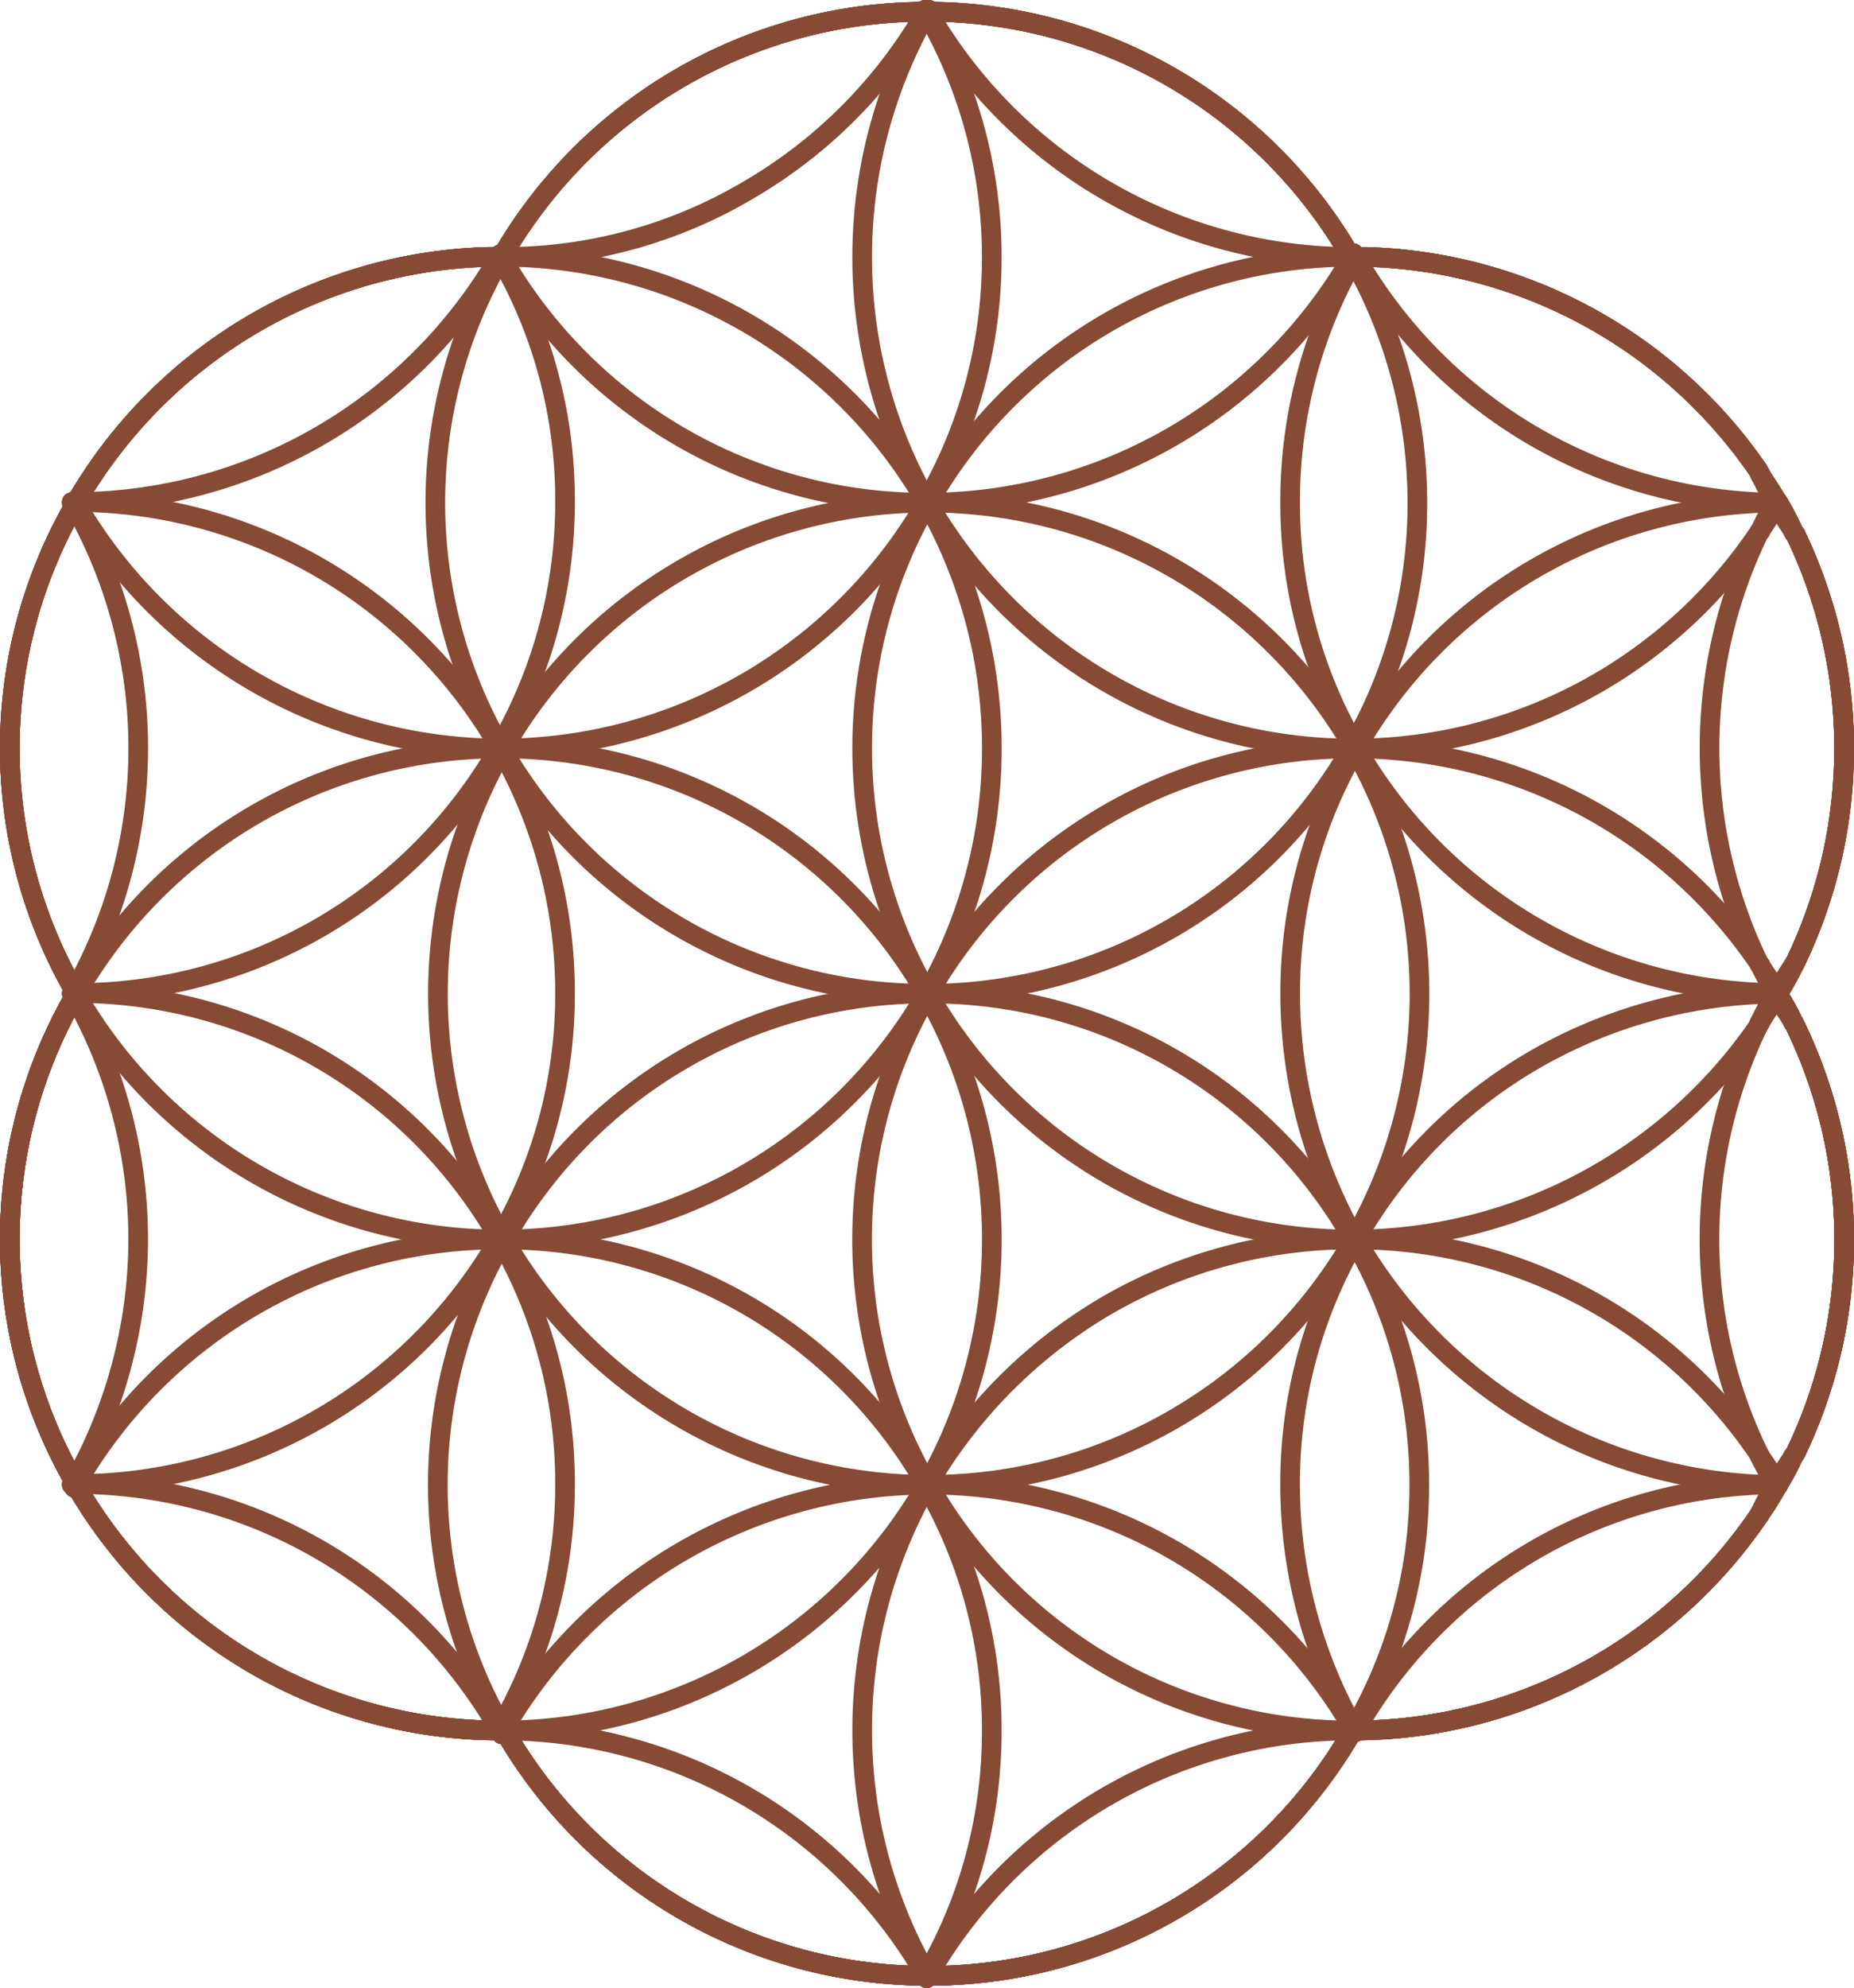<?xml version="1.0" encoding="UTF-8"?>
<svg xmlns="http://www.w3.org/2000/svg" width="94.296" height="101.048" viewBox="0 0 94.296 101.048">
  <g id="Raggruppa_350" data-name="Raggruppa 350" transform="translate(-3.784 -0.345)">
    <g id="Raggruppa_345" data-name="Raggruppa 345" transform="translate(4.284 0.845)">
      <path id="Tracciato_2448" data-name="Tracciato 2448" d="M410.316,299.252a24.994,24.994,0,0,1-3.282,12.4c-.033.031-.033.031-.033.061h-.031v.033a24.973,24.973,0,0,1-21.455,12.463h-.284a24.921,24.921,0,0,1-21.485-12.463v-.033s-.033,0-.033-.031a.24.24,0,0,1-.063-.127,24.78,24.78,0,0,1,0-24.641c0-.063.033-.094.063-.157a.032.032,0,0,1,.033-.033,24.972,24.972,0,0,1,21.013-12.461h1.134a25.006,25.006,0,0,1,21.077,12.461v.033H407c0,.031,0,.031.033.063A25.011,25.011,0,0,1,410.316,299.252Z" transform="translate(-360.371 -261.707)" fill="none" stroke="#874a34" stroke-linecap="round" stroke-linejoin="round" stroke-width="1"></path>
      <path id="Tracciato_2449" data-name="Tracciato 2449" d="M388.608,304.924a24.5,24.5,0,0,1-3.249,12.273v.033l-.094.188v.033h-.033a24.891,24.891,0,0,1-21.485,12.431h-.19c.031-.033.063-.1.094-.127a24.78,24.78,0,0,1,0-24.641.719.719,0,0,0-.125-.159v-.031h.031c.031-.031.063-.094.094-.127a24.78,24.78,0,0,1,0-24.641.658.658,0,0,0-.125-.157v-.033h.221a24.936,24.936,0,0,1,21.518,12.463c0,.031,0,.031.031.063a.662.662,0,0,1,.094.157A24.882,24.882,0,0,1,388.608,304.924Z" transform="translate(-360.371 -254.948)" fill="none" stroke="#874a34" stroke-linecap="round" stroke-linejoin="round" stroke-width="1"></path>
      <path id="Tracciato_2450" data-name="Tracciato 2450" d="M388.608,316.346a24.5,24.5,0,0,1-3.249,12.273v.031l-.094.19v.031h-.033a24.928,24.928,0,0,1-21.518-12.494c0,.033-.063.1-.063.157a.757.757,0,0,0-.125-.157v-.031h.031c.031-.033.063-.1.094-.127a24.78,24.78,0,0,1,0-24.641.719.719,0,0,0-.125-.159v-.031h.251a24.838,24.838,0,0,1,21.488,12.494v.033a.288.288,0,0,1,.125.188A24.674,24.674,0,0,1,388.608,316.346Z" transform="translate(-360.371 -241.413)" fill="none" stroke="#874a34" stroke-linecap="round" stroke-linejoin="round" stroke-width="1"></path>
      <ellipse id="Ellisse_209" data-name="Ellisse 209" cx="24.961" cy="24.961" rx="24.961" ry="24.961" transform="translate(21.774 25.049)" fill="none" stroke="#874a34" stroke-linecap="round" stroke-linejoin="round" stroke-width="1"></ellipse>
      <path id="Tracciato_2451" data-name="Tracciato 2451" d="M420.249,316.36a24.483,24.483,0,0,1-3.315,12.369.119.119,0,0,1-.031.094v.031h-.031a24.887,24.887,0,0,1-20.919,12.463c-.063,0-.157-.031-.221,0h-.915c-.063-.031-.094,0-.157,0a24.867,24.867,0,0,1-20.95-12.463h-.031v-.031c-.033-.063-.063-.094-.127-.19V328.6a24.849,24.849,0,0,1,.031-24.516l.1-.188h.031a24.79,24.79,0,0,1,21.455-12.5h.127a24.787,24.787,0,0,1,21.581,12.5h.031c.031.031.031.061.063.094v.031A24.671,24.671,0,0,1,420.249,316.36Z" transform="translate(-348.565 -241.396)" fill="none" stroke="#874a34" stroke-linecap="round" stroke-linejoin="round" stroke-width="1"></path>
      <path id="Tracciato_2452" data-name="Tracciato 2452" d="M408.5,322.077a24.484,24.484,0,0,1-3.315,12.37c0,.031,0,.063-.031.063v.031h-.347c-.063-.031-.094,0-.157,0a24.867,24.867,0,0,1-20.95-12.463h-.031l-.1.19a.676.676,0,0,0-.125-.19h-.033A24.928,24.928,0,0,1,361.9,309.583l.033-.031a24.882,24.882,0,0,1,21.485-12.431h.284a24.864,24.864,0,0,1,21.455,12.461v.033c.031.031.031.031.031.063A24.673,24.673,0,0,1,408.5,322.077Z" transform="translate(-358.558 -234.619)" fill="none" stroke="#874a34" stroke-linecap="round" stroke-linejoin="round" stroke-width="1"></path>
      <path id="Tracciato_2453" data-name="Tracciato 2453" d="M410.316,310.657a24.992,24.992,0,0,1-3.282,12.4c-.033.033-.033.033-.033.063h-.031v.033a24.971,24.971,0,0,1-21.455,12.461h-.284a24.928,24.928,0,0,1-21.518-12.494v-.031a.257.257,0,0,1-.063-.127,24.78,24.78,0,0,1,0-24.641.168.168,0,0,1,.1-.127v-.063h.031A24.877,24.877,0,0,1,385.232,285.7h.253a24.914,24.914,0,0,1,21.485,12.461v.033l.063.063A24.994,24.994,0,0,1,410.316,310.657Z" transform="translate(-360.371 -248.155)" fill="none" stroke="#874a34" stroke-linecap="round" stroke-linejoin="round" stroke-width="1"></path>
      <path id="Tracciato_2454" data-name="Tracciato 2454" d="M420.221,293.517A24.666,24.666,0,0,1,417,305.758v.033a.378.378,0,0,1-.094.125c0,.033-.031.063-.063.1a24.847,24.847,0,0,1-21.485,12.461h-.127a24.921,24.921,0,0,1-21.518-12.367c-.031-.031-.063-.063-.063-.094a.452.452,0,0,1-.094-.127v-.031a24.847,24.847,0,0,1,.031-24.737.105.105,0,0,1,.033-.063h.031v-.031a24.9,24.9,0,0,1,21.581-12.463h.094a24.9,24.9,0,0,1,21.518,12.463c.033,0,.033,0,.033.031a.659.659,0,0,1,.094.157A24.935,24.935,0,0,1,420.221,293.517Z" transform="translate(-348.633 -268.466)" fill="none" stroke="#874a34" stroke-linecap="round" stroke-linejoin="round" stroke-width="1"></path>
      <path id="Tracciato_2455" data-name="Tracciato 2455" d="M430.156,310.657a24.892,24.892,0,0,1-2.46,10.82c-.033.063-.063.1-.1.16l-.031.031a10.432,10.432,0,0,1-.758,1.42v.031h-.031v.033c0,.031-.033.063-.063.094a12.392,12.392,0,0,1-.852,1.357v.031l-.031.033a24.981,24.981,0,0,1-20.509,10.947h-.157a24.787,24.787,0,0,1-21.581-12.494h-.033c0-.031-.031-.031-.031-.063a24.862,24.862,0,0,1,0-24.8c0-.033.031-.033.063-.063v-.033A24.849,24.849,0,0,1,405.072,285.7h.284A24.971,24.971,0,0,1,425.8,296.584c.033.033.063.1.094.127v.033c.284.409.568.852.822,1.294v.031c.031.033.031.033.031.063h.033v.063a10.582,10.582,0,0,1,.789,1.42.03.03,0,0,0,.031.031A24.892,24.892,0,0,1,430.156,310.657Z" transform="translate(-336.86 -248.155)" fill="none" stroke="#874a34" stroke-linecap="round" stroke-linejoin="round" stroke-width="1"></path>
      <path id="Tracciato_2456" data-name="Tracciato 2456" d="M430.156,299.252a24.909,24.909,0,0,1-2.46,10.822c0,.031-.033.031-.033.061-.251.5-.535,1.042-.852,1.547v.031h-.031v.033c0,.031,0,.031-.063.063v.031c-.254.441-.538.852-.822,1.294v.033c-.031.063-.094.157-.125.221a25.089,25.089,0,0,1-20.445,10.822h-.157a24.863,24.863,0,0,1-21.581-12.463v-.033h-.033c0-.031-.031-.031-.031-.061a24.923,24.923,0,0,1,0-24.831c0-.033.031-.033.031-.063h.033a24.828,24.828,0,0,1,21.044-12.494c.063,0,.094.031.157,0h.822c.063.031.094,0,.157,0a25.027,25.027,0,0,1,20,10.82c.031.063.094.159.125.221v.033c.284.441.568.852.822,1.294v.031c.063.033.063.033.063.063v.033h.031a15.628,15.628,0,0,1,.758,1.451c.031.063.063.094.094.157a.032.032,0,0,1,.033.033A25.036,25.036,0,0,1,430.156,299.252Z" transform="translate(-336.86 -261.707)" fill="none" stroke="#874a34" stroke-linecap="round" stroke-linejoin="round" stroke-width="1"></path>
      <path id="Tracciato_2457" data-name="Tracciato 2457" d="M408.5,281.054a24.65,24.65,0,0,1-3.315,12.367c0,.033,0,.033-.031.063v.033a25.013,25.013,0,0,1-21.485,12.494h-.253A25.043,25.043,0,0,1,361.9,293.517v-.033h.033a24.972,24.972,0,0,1,21.013-12.461h.472l.033-.033c0-.031.031-.063.031-.094a.451.451,0,0,0,.094.127,24.9,24.9,0,0,1,21.581-12.463c0,.031.031.063.031.094A24.681,24.681,0,0,1,408.5,281.054Z" transform="translate(-358.558 -268.466)" fill="none" stroke="#874a34" stroke-linecap="round" stroke-linejoin="round" stroke-width="1"></path>
      <path id="Tracciato_2458" data-name="Tracciato 2458" d="M388.608,286.743a24.65,24.65,0,0,1-3.312,12.369v.031c0,.031,0,.063-.031.063,0,.031-.033.031-.033.063A24.808,24.808,0,0,1,363.777,311.7h-.221c.031-.031.063-.094.094-.127a24.78,24.78,0,0,1,0-24.641.658.658,0,0,0-.125-.157v-.033h.221a24.972,24.972,0,0,1,21.013-12.461h.472l.033-.033.031.033v.031a.107.107,0,0,1,.031.063A24.445,24.445,0,0,1,388.608,286.743Z" transform="translate(-360.371 -261.724)" fill="none" stroke="#874a34" stroke-linecap="round" stroke-linejoin="round" stroke-width="1"></path>
      <path id="Tracciato_2459" data-name="Tracciato 2459" d="M361.846,291.389c0,.031,0,.031-.031.031" transform="translate(-358.66 -241.413)" fill="none" stroke="#874a34" stroke-linecap="round" stroke-linejoin="round" stroke-width="1"></path>
      <path id="Tracciato_2460" data-name="Tracciato 2460" d="M361.872,280.054a24.969,24.969,0,0,1,0,24.641" transform="translate(-358.592 -254.845)" fill="none" stroke="#874a34" stroke-linecap="round" stroke-linejoin="round" stroke-width="1"></path>
      <path id="Tracciato_2461" data-name="Tracciato 2461" d="M361.846,302.811a.03.03,0,0,1-.031.031v-.031Z" transform="translate(-358.66 -227.878)" fill="none" stroke="#874a34" stroke-linecap="round" stroke-linejoin="round" stroke-width="1"></path>
      <path id="Tracciato_2462" data-name="Tracciato 2462" d="M366.9,303.813a25.111,25.111,0,0,1-3.251,12.3,24.78,24.78,0,0,1,0-24.641A25.048,25.048,0,0,1,366.9,303.813Z" transform="translate(-360.371 -241.31)" fill="none" stroke="#874a34" stroke-linecap="round" stroke-linejoin="round" stroke-width="1"></path>
      <path id="Tracciato_2463" data-name="Tracciato 2463" d="M415.047,281.074v.031a25.012,25.012,0,0,1-21.518,12.463H393.4a24.853,24.853,0,0,1-21.581-12.463v-.031A24.9,24.9,0,0,1,393.4,268.611c-.031-.033-.031-.063-.063-.094h.221c-.031.031-.031.061-.063.094a24.9,24.9,0,0,1,21.518,12.463Z" transform="translate(-346.802 -268.517)" fill="none" stroke="#874a34" stroke-linecap="round" stroke-linejoin="round" stroke-width="1"></path>
      <path id="Tracciato_2464" data-name="Tracciato 2464" d="M426.78,293.485v.033c0,.031-.033.063-.063.094v.031c-.254.444-.538.885-.822,1.294v.033h-.031a24.864,24.864,0,0,1-20.509,11.043h-.284a24.94,24.94,0,0,1-21.518-12.494c-.031-.033-.031-.063-.063-.1a25.019,25.019,0,0,1,0-24.767c.033-.031.033-.063.063-.094a24.9,24.9,0,0,1,21.518,12.463h.033l.094-.19a.641.641,0,0,0,.127.19h.284c.063.031.094,0,.157,0a25.027,25.027,0,0,1,20,10.82c.031.063.094.159.125.221v.033c.284.441.568.852.822,1.294v.031C426.78,293.454,426.78,293.454,426.78,293.485Z" transform="translate(-336.86 -268.466)" fill="none" stroke="#874a34" stroke-linecap="round" stroke-linejoin="round" stroke-width="1"></path>
      <path id="Tracciato_2465" data-name="Tracciato 2465" d="M418.35,299.252a24.909,24.909,0,0,1-2.46,10.822c0,.031-.033.031-.033.061-.251.5-.535,1.042-.852,1.547h-.157a24.886,24.886,0,0,1-21.3-12.431v-.033a.678.678,0,0,1-.127-.188V299a24.489,24.489,0,0,1-3.249-12.273,24.8,24.8,0,0,1,3.218-12.273.66.66,0,0,1,.094-.157h.033v-.031h.284c.063.031.094,0,.157,0a25.027,25.027,0,0,1,20,10.82c.031.063.094.159.125.221v.033c.284.441.568.852.822,1.294v.031c.063.033.063.033.063.063v.033H415a15.62,15.62,0,0,1,.758,1.451c.031.063.063.094.094.157a.032.032,0,0,1,.033.033A25.036,25.036,0,0,1,418.35,299.252Z" transform="translate(-325.054 -261.707)" fill="none" stroke="#874a34" stroke-linecap="round" stroke-linejoin="round" stroke-width="1"></path>
      <path id="Tracciato_2466" data-name="Tracciato 2466" d="M415.793,306.421a25.01,25.01,0,0,1,.1,21.833c-.033.063-.063.1-.1.16l-.031.031a10.428,10.428,0,0,1-.758,1.42v.031h-.852a25,25,0,0,1-20.633-12.461c-.033-.033-.033-.063-.063-.1a.031.031,0,0,0-.033-.031,25.2,25.2,0,0,1-3.249-12.369,24.676,24.676,0,0,1,3.282-12.337v-.031c.031-.063.031-.094.063-.094h.031v-.033a24.8,24.8,0,0,1,21.3-12.461H415a15.62,15.62,0,0,1,.758,1.451c.031.063.063.094.094.157a.032.032,0,0,1,.033.033,25.1,25.1,0,0,1,0,21.676c0,.031-.033.031-.033.061-.251.5-.535,1.042-.852,1.547v.031h-.031v.033a10.579,10.579,0,0,1,.789,1.42A.03.03,0,0,0,415.793,306.421Z" transform="translate(-325.054 -254.931)" fill="none" stroke="#874a34" stroke-linecap="round" stroke-linejoin="round" stroke-width="1"></path>
      <path id="Tracciato_2467" data-name="Tracciato 2467" d="M418.35,303.9a24.892,24.892,0,0,1-2.46,10.82c-.033.063-.063.1-.1.16l-.031.031a10.428,10.428,0,0,1-.758,1.42v.031h-.031v.033c0,.031-.033.063-.063.094a12.392,12.392,0,0,1-.852,1.357v.031l-.031.033a24.981,24.981,0,0,1-20.509,10.947v-.031c-.033,0-.033-.033-.063-.063a.031.031,0,0,0-.033-.031,25.2,25.2,0,0,1-3.249-12.369,24.511,24.511,0,0,1,3.282-12.337v-.031c.031-.033.031-.063.063-.094a24.642,24.642,0,0,1,8.834-8.994,25.017,25.017,0,0,1,12.494-3.5h.127v.033a10.578,10.578,0,0,1,.789,1.42.03.03,0,0,0,.031.031A24.892,24.892,0,0,1,418.35,303.9Z" transform="translate(-325.054 -241.396)" fill="none" stroke="#874a34" stroke-linecap="round" stroke-linejoin="round" stroke-width="1"></path>
      <path id="Tracciato_2468" data-name="Tracciato 2468" d="M426.78,309.553v.063c0,.031-.033.063-.063.094a12.392,12.392,0,0,1-.852,1.357v.031l-.031.033a24.981,24.981,0,0,1-20.509,10.947c-.033.033-.063.063-.063.1,0-.033-.033-.063-.063-.1h-.031a24.887,24.887,0,0,1-20.919,12.463c-.063,0-.157-.031-.221,0h-.474v-.031a.07.07,0,0,1-.063-.063,25.019,25.019,0,0,1,0-24.767c.033-.033.033-.063.063-.1a25.347,25.347,0,0,1,8.961-9.024,24.92,24.92,0,0,1,12.653-3.437h.157a24.856,24.856,0,0,1,20.539,10.98v.031a12.19,12.19,0,0,1,.852,1.324C426.748,309.489,426.748,309.52,426.78,309.553Z" transform="translate(-336.86 -234.619)" fill="none" stroke="#874a34" stroke-linecap="round" stroke-linejoin="round" stroke-width="1"></path>
      <path id="Tracciato_2469" data-name="Tracciato 2469" d="M391.705,274.264v.031a24.9,24.9,0,0,0,21.328,12.463h.127" transform="translate(-323.24 -261.707)" fill="none" stroke="#874a34" stroke-linecap="round" stroke-linejoin="round" stroke-width="1"></path>
      <path id="Tracciato_2470" data-name="Tracciato 2470" d="M402.793,282.2c-.284-.411-.568-.883-.852-1.326v-.031c-.033-.031-.033-.063-.063-.094a12.651,12.651,0,0,1-.758-1.42" transform="translate(-312.084 -255.701)" fill="none" stroke="#874a34" stroke-linecap="round" stroke-linejoin="round" stroke-width="1"></path>
      <path id="Tracciato_2471" data-name="Tracciato 2471" d="M401.062,279.216c.031.063.063.159.094.221h.031" transform="translate(-312.151 -255.838)" fill="none" stroke="#874a34" stroke-linecap="round" stroke-linejoin="round" stroke-width="1"></path>
      <path id="Tracciato_2472" data-name="Tracciato 2472" d="M406.783,292.528a24.909,24.909,0,0,1-2.46,10.822c0,.031-.033.031-.033.061-.251.5-.535,1.042-.852,1.547v.031h-.031v.033a10.577,10.577,0,0,1,.789,1.42l-.852-1.326v-.031c-.033-.033-.033-.063-.063-.1v-.031a12.207,12.207,0,0,1-.758-1.388v-.033h-.031c-.031-.031-.031-.094-.063-.127a25.067,25.067,0,0,1,.063-21.927h.031v-.033a12.627,12.627,0,0,1,.758-1.418c.031-.033.031-.063.063-.1.063.033.063.033.063.063v.033h.031a15.62,15.62,0,0,1,.758,1.451c.031.063.063.094.094.157a.032.032,0,0,1,.033.033A25.036,25.036,0,0,1,406.783,292.528Z" transform="translate(-313.487 -254.983)" fill="none" stroke="#874a34" stroke-linecap="round" stroke-linejoin="round" stroke-width="1"></path>
      <path id="Tracciato_2473" data-name="Tracciato 2473" d="M406.783,304.755a24.892,24.892,0,0,1-2.46,10.82c-.033.063-.063.1-.1.16l-.031.031a10.43,10.43,0,0,1-.758,1.42v.031h-.031v.033c0,.031-.033.063-.063.094-.033-.031-.033-.063-.063-.127v-.031a15.881,15.881,0,0,1-.789-1.42v-.031a24.934,24.934,0,0,1-.094-21.8c.031-.063.063-.157.094-.221h.031v-.033a12.834,12.834,0,0,1,.758-1.42l.031-.031c0-.031,0-.031.033-.063v-.031l.852-1.326c.031-.031.063-.094.094-.127-.251.5-.535,1.042-.852,1.547v.031h-.031v.033a10.579,10.579,0,0,1,.789,1.42.03.03,0,0,0,.031.031A24.892,24.892,0,0,1,406.783,304.755Z" transform="translate(-313.487 -242.252)" fill="none" stroke="#874a34" stroke-linecap="round" stroke-linejoin="round" stroke-width="1"></path>
      <path id="Tracciato_2474" data-name="Tracciato 2474" d="M402.809,302.161a10.432,10.432,0,0,1-.758,1.42v.031h-.031v.033c0,.031-.033.063-.063.094a12.385,12.385,0,0,1-.852,1.357,13.4,13.4,0,0,1,.789-1.484l.031-.031a.116.116,0,0,1,.033-.1C402.241,303.013,402.525,302.6,402.809,302.161Z" transform="translate(-312.1 -228.648)" fill="none" stroke="#874a34" stroke-linecap="round" stroke-linejoin="round" stroke-width="1"></path>
      <path id="Tracciato_2475" data-name="Tracciato 2475" d="M413.19,302.811v.031h-.031v.033c0,.031-.033.063-.063.094a12.4,12.4,0,0,1-.852,1.357v.031l-.031.033a24.981,24.981,0,0,1-20.509,10.947v-.031a24.77,24.77,0,0,1,20.633-12.463c.221,0,.474-.031.695-.031h.157Z" transform="translate(-323.24 -227.878)" fill="none" stroke="#874a34" stroke-linecap="round" stroke-linejoin="round" stroke-width="1"></path>
      <path id="Tracciato_2476" data-name="Tracciato 2476" d="M403.337,308.543a24.887,24.887,0,0,1-20.919,12.463c-.063,0-.157-.031-.221,0h-.441v-.031A24.873,24.873,0,0,1,403.337,308.543Z" transform="translate(-335.029 -221.085)" fill="none" stroke="#874a34" stroke-linecap="round" stroke-linejoin="round" stroke-width="1"></path>
      <path id="Tracciato_2477" data-name="Tracciato 2477" d="M391.774,308.543c-.033.033-.063.063-.063.1,0-.033-.033-.063-.063-.1Z" transform="translate(-323.308 -221.085)" fill="none" stroke="#874a34" stroke-linecap="round" stroke-linejoin="round" stroke-width="1"></path>
      <path id="Tracciato_2478" data-name="Tracciato 2478" d="M415.089,315.288v.031h-.031a24.887,24.887,0,0,1-20.919,12.463c-.063,0-.157-.031-.221,0h-.474c-.031.031-.031.063-.063.127,0-.063-.031-.1-.031-.127H393c-.063-.031-.094,0-.157,0a24.867,24.867,0,0,1-20.95-12.463h-.031v-.031a25.089,25.089,0,0,1,21.485-12.463h.127A24.95,24.95,0,0,1,415.089,315.288Z" transform="translate(-346.75 -227.861)" fill="none" stroke="#874a34" stroke-linecap="round" stroke-linejoin="round" stroke-width="1"></path>
      <path id="Tracciato_2479" data-name="Tracciato 2479" d="M382.455,314.264h-.474c-.031.031-.031.063-.063.127,0-.063-.031-.1-.031-.127h-.347a1.114,1.114,0,0,1,.317-.031h.157A2.142,2.142,0,0,1,382.455,314.264Z" transform="translate(-335.286 -214.342)" fill="none" stroke="#874a34" stroke-linecap="round" stroke-linejoin="round" stroke-width="1"></path>
      <path id="Tracciato_2480" data-name="Tracciato 2480" d="M371.985,308.543l-.1.19a.676.676,0,0,0-.125-.19Z" transform="translate(-346.87 -221.085)" fill="none" stroke="#874a34" stroke-linecap="round" stroke-linejoin="round" stroke-width="1"></path>
      <path id="Tracciato_2481" data-name="Tracciato 2481" d="M393.334,321.006h-.347c-.063-.031-.094,0-.157,0a24.867,24.867,0,0,1-20.95-12.463A24.921,24.921,0,0,1,393.3,320.976.03.03,0,0,1,393.334,321.006Z" transform="translate(-346.734 -221.085)" fill="none" stroke="#874a34" stroke-linecap="round" stroke-linejoin="round" stroke-width="1"></path>
      <path id="Tracciato_2482" data-name="Tracciato 2482" d="M383.554,315.305v.031h-.033A24.928,24.928,0,0,1,362,302.842c0,.033-.063.1-.063.157a.759.759,0,0,0-.125-.157v-.031h.221A24.891,24.891,0,0,1,383.554,315.305Z" transform="translate(-358.66 -227.878)" fill="none" stroke="#874a34" stroke-linecap="round" stroke-linejoin="round" stroke-width="1"></path>
      <path id="Tracciato_2483" data-name="Tracciato 2483" d="M361.846,279.967s0,.033-.031.033" transform="translate(-358.66 -254.948)" fill="none" stroke="#874a34" stroke-linecap="round" stroke-linejoin="round" stroke-width="1"></path>
      <path id="Tracciato_2484" data-name="Tracciato 2484" d="M361.916,286.725A25.02,25.02,0,0,0,383.4,274.295v-.031" transform="translate(-358.54 -261.707)" fill="none" stroke="#874a34" stroke-linecap="round" stroke-linejoin="round" stroke-width="1"></path>
      <path id="Tracciato_2485" data-name="Tracciato 2485" d="M371.533,281.074a2.447,2.447,0,0,0,.472.031h.157a2.782,2.782,0,0,0,.5-.031,24.387,24.387,0,0,0,12.116-3.439,24.83,24.83,0,0,0,8.961-9.024c0-.033.033-.063.033-.094" transform="translate(-347.144 -268.517)" fill="none" stroke="#874a34" stroke-linecap="round" stroke-linejoin="round" stroke-width="1"></path>
      <path id="Tracciato_2486" data-name="Tracciato 2486" d="M451.08,319.977a.03.03,0,0,0,.031.031,25.01,25.01,0,0,1,.1,21.833c-.033.063-.063.1-.1.16l-.031.031a10.428,10.428,0,0,1-.758,1.42v.031h-.031v.033c0,.031-.033.063-.063.094a12.39,12.39,0,0,1-.852,1.357V345l-.031.033a24.981,24.981,0,0,1-20.509,10.947c-.033.033-.063.063-.063.1,0-.033-.033-.063-.063-.1h-.031a24.887,24.887,0,0,1-20.919,12.463c-.063,0-.157-.031-.221,0h-.474c-.031.031-.031.063-.063.127,0-.063-.031-.1-.031-.127h-.347c-.063-.031-.094,0-.157,0a24.867,24.867,0,0,1-20.95-12.463h-.031l-.1.19a.677.677,0,0,0-.125-.19h-.033a24.928,24.928,0,0,1-21.518-12.494c0,.033-.063.1-.063.157a.757.757,0,0,0-.125-.157v-.031h.031c.031-.033.063-.1.094-.127a24.78,24.78,0,0,1,0-24.641.719.719,0,0,0-.125-.159v-.031h.031c.031-.031.063-.094.094-.127a24.78,24.78,0,0,1,0-24.641.658.658,0,0,0-.125-.157v-.033h.221a24.972,24.972,0,0,1,21.013-12.461h.472l.033-.033c0-.031.031-.063.031-.094a.452.452,0,0,0,.094.127,24.9,24.9,0,0,1,21.581-12.463c-.031-.033-.031-.063-.063-.094h.221c-.031.031-.031.061-.063.094a24.9,24.9,0,0,1,21.518,12.463h.033l.094-.19a.642.642,0,0,0,.127.19h.284c.063.031.094,0,.157,0a25.027,25.027,0,0,1,20,10.82c.031.063.094.159.125.221v.033c.284.441.568.852.822,1.294v.031c.063.033.063.033.063.063v.033h.031a15.62,15.62,0,0,1,.758,1.451c.031.063.063.094.094.157a.032.032,0,0,1,.033.033,25.1,25.1,0,0,1,0,21.676c0,.031-.033.031-.033.061-.251.5-.535,1.042-.852,1.547v.031h-.031v.033A10.579,10.579,0,0,1,451.08,319.977Z" transform="translate(-360.371 -268.517)" fill="none" stroke="#874a34" stroke-linecap="round" stroke-linejoin="round" stroke-width="1"></path>
      <path id="Tracciato_2487" data-name="Tracciato 2487" d="M403.813,281.074a.907.907,0,0,1-.284.031h-.221a1.114,1.114,0,0,1-.317-.031c-.063.031-.094,0-.157,0a24.944,24.944,0,0,1-21.077-12.463.119.119,0,0,1-.031-.094" transform="translate(-335.064 -268.517)" fill="none" stroke="#874a34" stroke-linecap="round" stroke-linejoin="round" stroke-width="1"></path>
    </g>
  </g>
</svg>
